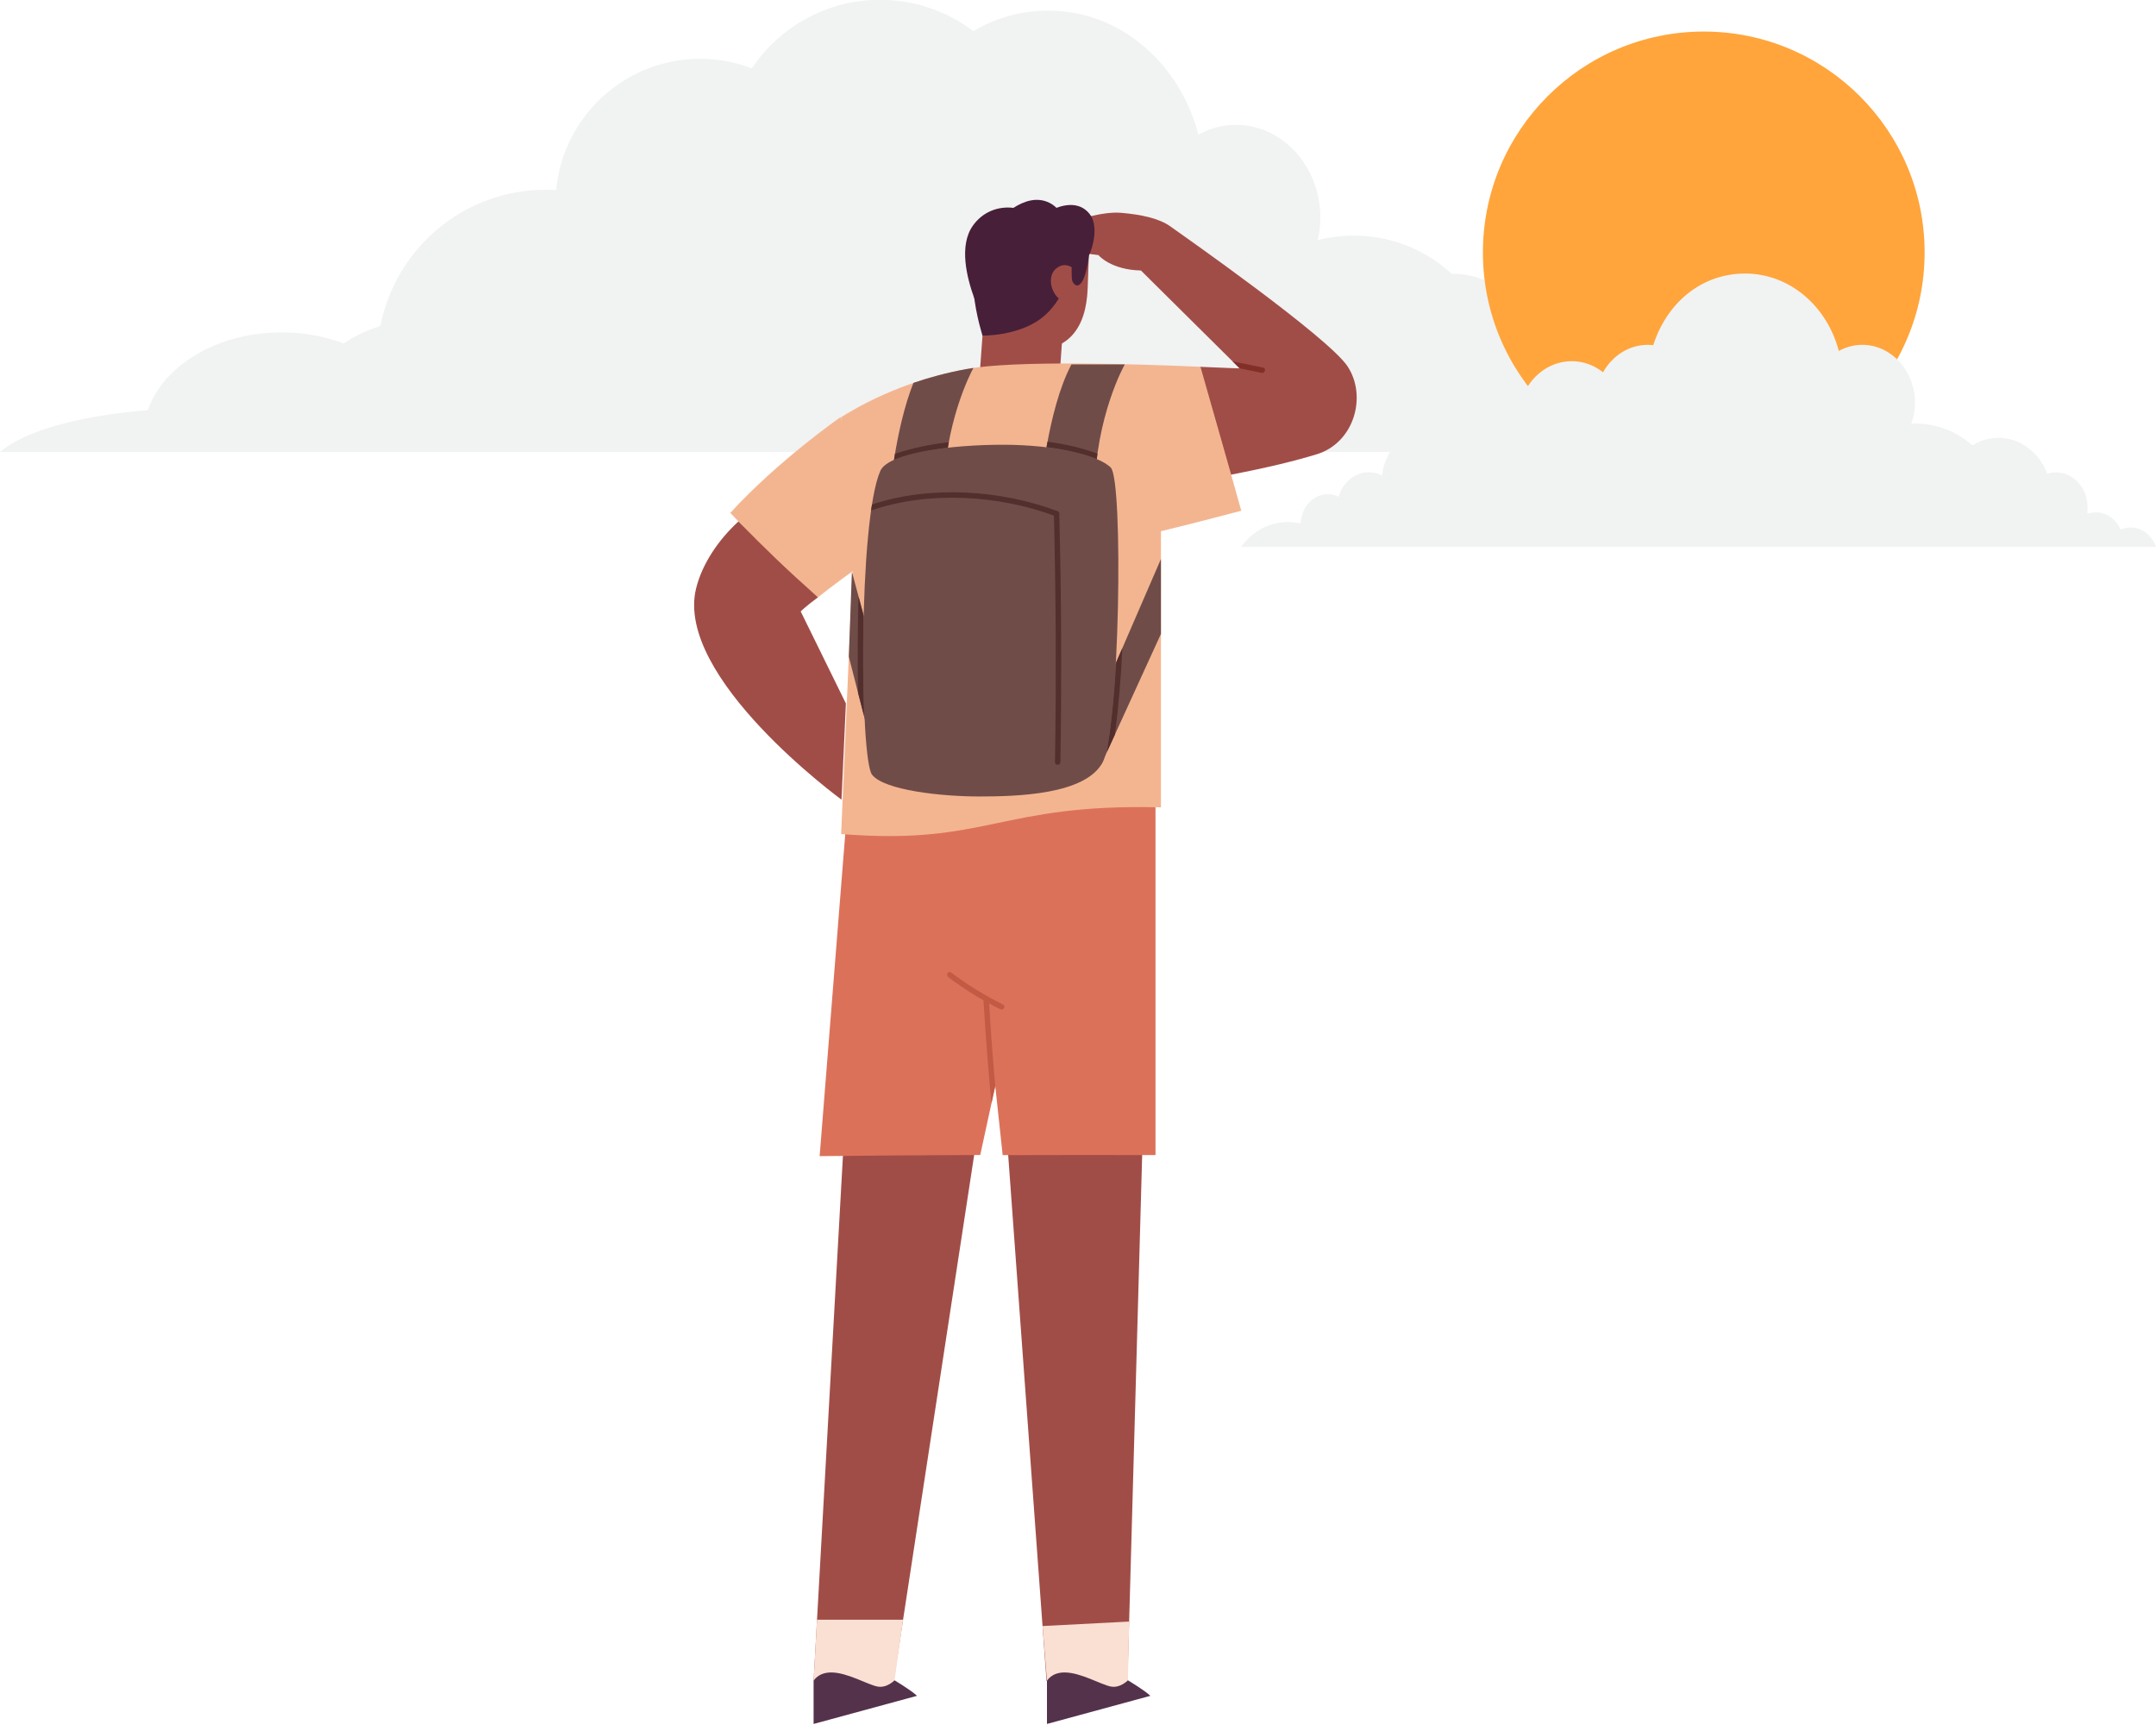 <svg width="205" height="164" viewBox="0 0 205 164" fill="none" xmlns="http://www.w3.org/2000/svg">
<g clip-path="url(#clip0_286_73)">
<path d="M171.59 42.99C171.59 39.51 162.38 32.5 153.58 36.17C151.25 33.43 147.16 31.62 142.51 31.62C142.25 31.62 141.99 31.62 141.73 31.64C141.56 31.16 141.37 30.7 141.15 30.24C138.93 25.61 134.21 22.4 128.73 22.4C126.07 22.4 123.6 23.17 121.5 24.47C119.57 22.09 116.63 20.57 113.33 20.57C112.87 20.57 112.43 20.61 111.99 20.66C111.73 20.69 111.48 20.73 111.23 20.78C111.1 19.71 110.81 18.69 110.39 17.73C108.71 13.96 104.94 11.33 100.55 11.33C99.9 11.33 99.27 11.4 98.65 11.51C98.44 11.55 98.23 11.59 98.03 11.64C97.78 10.46 97.39 9.32 96.88 8.26C94.51 3.36 89.49 -0.02 83.68 -0.02C78.59 -0.02 74.12 2.57 71.49 6.5C69.97 5.92 68.32 5.59 66.59 5.59C59.42 5.59 53.53 11.07 52.88 18.07C52.56 18.05 52.23 18.04 51.9 18.04C44.1 18.04 37.61 23.61 36.17 30.99C34.88 31.4 33.7 31.97 32.67 32.65C30.9 31.98 28.9 31.6 26.78 31.6C20.65 31.6 15.51 34.75 14.06 39C7.52 39.5 2.25 41.01 0.02 42.97H171.61L171.59 42.99Z" fill="#F1F2F2"/>
<g clip-path="url(#clip1_286_73)">
<path d="M162.21 42.66C161.63 40.93 160.12 39.7 158.35 39.7C157.81 39.7 157.3 39.82 156.82 40.02C156.17 38.47 154.74 37.39 153.08 37.39C152.69 37.39 152.32 37.45 151.96 37.56C151.88 37.52 151.81 37.49 151.73 37.46C151.77 37.18 151.8 36.9 151.8 36.61C151.8 33.68 149.64 31.3 146.97 31.3C146.52 31.3 146.08 31.37 145.67 31.5C144.46 28.3 141.58 26.04 138.23 26.04C136.79 26.04 135.45 26.46 134.28 27.18C131.45 24.75 128.28 23.73 124.99 23.88C125.34 22.89 125.54 21.82 125.54 20.7C125.54 15.82 121.95 11.87 117.51 11.87C116.23 11.87 115.02 12.21 113.95 12.8C112.17 5.99 106.47 1.01 99.71 1.01C92.95 1.01 87.75 5.57 85.72 11.92C85.45 11.89 85.17 11.87 84.89 11.87C82.01 11.87 79.49 13.54 78.08 16.05C76.74 14.99 75.1 14.36 73.32 14.36C69.55 14.36 66.38 17.17 65.43 20.98C62.42 21.86 59.77 23.65 57.54 25.99C56.15 24.8 54.42 24.09 52.52 24.09C48.41 24.09 45.02 27.42 44.44 31.76C43.83 31.46 43.16 31.29 42.46 31.29C40.3 31.29 38.47 32.85 37.85 35C37.35 34.76 36.79 34.63 36.21 34.63C33.99 34.63 32.18 36.57 32.1 38.99C32.02 39.01 31.95 39.03 31.87 39.05C31.3 38.92 30.7 38.86 30.1 38.86C27.22 38.86 24.66 40.35 23.02 42.66H162.23H162.21Z" fill="#F1F2F2"/>
</g>
</g>
<path d="M128.132 34.832C126.287 32.045 112.404 22.326 111.293 21.531C110.182 20.736 108.436 20.392 106.61 20.234C104.784 20.075 102.285 20.965 100.855 21.283C99.425 21.6 99.191 23.413 101.093 23.748C104.308 24.312 107.363 24.606 107.363 24.606L117.872 35.023C117.872 35.023 116.648 34.988 114.084 34.873C115.368 39.417 115.734 40.547 117.009 45.135C120.705 44.42 123.07 43.833 125.174 43.197C128.787 42.104 129.997 37.652 128.132 34.834V34.832Z" fill="#A14D47"/>
<path d="M119.96 35.448C119.266 35.305 118.569 35.164 117.871 35.021H117.87L117.204 34.356C118.169 34.556 119.132 34.751 120.097 34.949C120.423 35.016 120.286 35.511 119.96 35.448Z" fill="#822F28"/>
<path d="M97.974 33.357C95.423 33.357 93.356 31.102 93.356 28.321V24.956C93.356 22.175 95.423 19.92 97.974 19.92H98.8C101.352 19.92 103.533 21.509 103.533 24.289C103.533 24.289 103.449 26.636 103.419 27.419C103.269 31.317 101.517 33.355 97.974 33.355V33.357Z" fill="#A14D47"/>
<path d="M93.05 36.997L93.664 28.548L101.003 32.164L100.758 35.603L93.05 36.997Z" fill="#A14D47"/>
<path d="M103.535 24.292C103.535 24.292 103.264 24.579 101.885 25.415C101.885 25.415 101.244 28.631 98.934 30.318C96.661 31.977 93.421 31.904 93.421 31.904C93.421 31.904 90.961 24.444 94.013 21.434C96.712 18.77 100.226 19.669 101.885 20.701C103.579 21.753 103.535 24.294 103.535 24.294V24.292Z" fill="#471F39"/>
<path d="M102.082 25.534C102.082 25.534 101.295 24.802 100.415 25.534C99.561 26.244 99.885 27.884 100.866 28.519C101.845 29.155 102.082 25.534 102.082 25.534Z" fill="#A14D47"/>
<path d="M102.514 27.129C103.289 26.844 103.535 24.291 103.535 24.291L101.905 25.114C101.905 25.114 101.856 26.436 101.965 26.727C102.074 27.018 102.335 27.194 102.514 27.127V27.129Z" fill="#471F39"/>
<path d="M103.621 20.362C102.803 19.308 101.556 19.345 100.452 19.759C100.258 19.569 100.033 19.405 99.776 19.278C98.605 18.703 97.397 19.096 96.36 19.763C94.888 19.585 93.432 20.144 92.502 21.457C91.169 23.342 91.912 26.357 92.643 28.372C92.794 28.79 101.287 25.059 102.785 24.164C102.861 24.179 103.535 24.292 103.535 24.292C103.884 23.613 104.497 21.492 103.621 20.364V20.362Z" fill="#471F39"/>
<path d="M105.048 161.176C105.831 161.176 107.205 159.827 107.205 159.827L108.937 97.814C103.916 97.801 100.179 100.218 95.163 100.238L99.508 159.802C99.508 159.802 103.477 161.176 105.048 161.176Z" fill="#A14D47"/>
<path d="M104.486 161.133C102.123 160.633 99.55 159.801 99.55 159.801L99.13 154.592L107.363 154.166L107.249 159.751C107.249 159.751 106.849 161.634 104.488 161.133" fill="#FADFD3"/>
<path d="M82.817 161.176C83.601 161.176 84.974 159.827 84.974 159.827L94.463 97.814C89.442 97.801 85.705 100.218 80.689 100.238L77.361 159.802C77.361 159.802 81.249 161.176 82.819 161.176" fill="#A14D47"/>
<path d="M83.413 161.394C85.107 160.916 85.057 159.752 85.057 159.752L85.867 153.992H77.683L77.359 159.802C77.359 159.802 81.719 161.872 83.413 161.394Z" fill="#FADFD3"/>
<path d="M77.359 163.9V159.803C77.359 159.803 77.778 159.004 79.032 159.004C80.56 159.004 82.453 160.143 83.418 160.342C84.309 160.526 85.057 159.753 85.057 159.753C85.057 159.753 86.7 160.735 87.19 161.227" fill="#54324B"/>
<path d="M80.75 74.494L77.935 109.917C82.854 109.857 88.278 109.825 93.204 109.808L94.632 103.24L95.338 109.822C100.357 109.806 104.847 109.804 109.869 109.815V72.152L80.748 74.496L80.75 74.494Z" fill="#DC715A"/>
<path d="M90.163 92.898C91.72 94.069 93.368 95.086 95.111 95.954C95.407 96.102 95.669 95.656 95.372 95.508C93.629 94.64 91.981 93.623 90.424 92.452C90.158 92.253 89.901 92.701 90.163 92.898Z" fill="#C25A44"/>
<path d="M94.631 103.246L94.27 104.912C93.958 101.622 93.705 98.332 93.511 95.031C93.49 94.698 94.006 94.7 94.027 95.031C94.187 97.773 94.388 100.511 94.631 103.246Z" fill="#C25A44"/>
<path d="M110.387 76.756V50.501C110.387 50.501 112.677 49.971 118.025 48.557C116.75 43.969 115.428 39.416 114.144 34.873C107.884 34.596 96.45 34.242 91.887 35.088C85.457 36.28 81.287 38.865 79.977 39.66L81.074 53.987L79.977 79.293C93.933 80.403 94.93 76.375 110.387 76.756Z" fill="#F3B590"/>
<path d="M104.509 66.716L110.386 53.147V60.266L104.681 72.744L104.509 66.716Z" fill="#704C49"/>
<path d="M106.715 61.623C106.599 64.37 106.365 67.108 106.012 69.832L105.266 71.463C105.683 68.644 105.97 65.812 106.132 62.965L106.713 61.623H106.715Z" fill="#522F2C"/>
<path d="M80.71 62.434L82.83 70.716L84.286 66.583L81 54.357L80.71 62.434Z" fill="#704C49"/>
<path d="M82.152 68.068L81.585 65.848C81.528 62.805 81.546 59.758 81.631 56.711L82.106 58.476C82.044 61.673 82.057 64.871 82.152 68.068Z" fill="#522F2C"/>
<path d="M77.774 56.79C80.21 54.824 84.589 51.831 84.589 51.831L79.919 39.658C79.919 39.658 73.973 43.794 69.439 48.761C71.909 51.358 74.939 54.623 77.776 56.79H77.774Z" fill="#F3B590"/>
<path d="M77.774 56.79C74.508 53.869 72.892 52.298 70.213 49.577C68.287 51.344 66.766 53.62 66.194 55.916C64.077 64.396 80.014 76.026 80.014 76.026L80.43 66.879L76.133 58.13C76.133 58.13 76.584 57.665 77.774 56.79Z" fill="#A14D47"/>
<path d="M104.449 24.261C104.449 24.261 105.616 25.669 108.531 25.717C108.531 25.717 107.691 24.213 106.849 23.994C105.472 23.636 104.451 24.259 104.451 24.259L104.449 24.261Z" fill="#A14D47"/>
<path d="M99.549 163.9V159.803C99.549 159.803 99.968 159.004 101.221 159.004C102.75 159.004 104.643 160.143 105.609 160.342C106.5 160.526 107.249 159.753 107.249 159.753C107.249 159.753 108.891 160.735 109.381 161.227" fill="#54324B"/>
<path d="M106.946 34.649C106.946 34.649 104.166 39.533 104.072 46.793H98.936C98.936 46.793 99.554 39.032 101.873 34.649H106.948H106.946Z" fill="#704C49"/>
<path d="M92.556 34.982C92.264 35.517 89.806 40.235 89.716 47.051H84.589C84.589 47.051 85.084 40.839 86.852 36.4C88.311 35.901 89.979 35.441 91.829 35.097C92.056 35.056 92.299 35.017 92.556 34.98V34.982Z" fill="#704C49"/>
<path d="M90.216 42.042C90.183 42.215 90.151 42.393 90.123 42.571C88.378 42.77 86.67 43.149 85.006 43.714C85.034 43.527 85.066 43.336 85.099 43.137C86.767 42.594 88.471 42.231 90.216 42.042Z" fill="#522F2C"/>
<path d="M104.352 43.129C104.329 43.3 104.306 43.475 104.282 43.651C102.741 43.084 101.144 42.701 99.508 42.507C99.54 42.341 99.57 42.174 99.601 42.001C101.227 42.195 102.817 42.572 104.352 43.129Z" fill="#522F2C"/>
<path d="M83.703 44.773C84.466 43.036 90.479 42.282 95.347 42.282C100.216 42.282 104.398 43.236 105.616 44.454C106.833 45.672 106.472 69.415 104.833 72.49C103.192 75.565 96.649 75.723 93.092 75.723C89.535 75.723 84.084 75.14 82.92 73.657C81.756 72.172 81.596 49.576 83.703 44.771V44.773Z" fill="#704C49"/>
<path d="M100.413 49.091C95.013 47.065 88.329 46.638 82.826 48.535C82.853 48.34 82.881 48.148 82.911 47.962C88.456 46.124 95.141 46.563 100.551 48.594C100.86 48.71 100.727 49.209 100.413 49.093V49.091Z" fill="#522F2C"/>
<path d="M100.207 48.851C100.403 56.72 100.438 64.593 100.311 72.462C100.306 72.795 100.822 72.795 100.827 72.462C100.954 64.591 100.919 56.72 100.723 48.851C100.714 48.52 100.198 48.518 100.207 48.851Z" fill="#522F2C"/>
<circle cx="162" cy="24" r="21" fill="#FFA53C"/>
<g clip-path="url(#clip2_286_73)">
<path d="M205 52C204.637 50.92 203.694 50.153 202.588 50.153C202.25 50.153 201.931 50.228 201.631 50.352C201.225 49.385 200.332 48.711 199.294 48.711C199.05 48.711 198.819 48.748 198.594 48.817C198.544 48.792 198.5 48.773 198.45 48.755C198.475 48.58 198.494 48.405 198.494 48.224C198.494 46.396 197.144 44.91 195.476 44.91C195.194 44.91 194.919 44.954 194.663 45.035C193.907 43.038 192.107 41.628 190.014 41.628C189.114 41.628 188.276 41.89 187.545 42.339C185.776 40.822 183.795 40.186 181.739 40.279C181.958 39.662 182.083 38.994 182.083 38.295C182.083 35.249 179.839 32.784 177.064 32.784C176.265 32.784 175.508 32.996 174.84 33.364C173.727 29.114 170.165 26.006 165.94 26.006C161.716 26.006 158.466 28.852 157.197 32.815C157.028 32.797 156.853 32.784 156.678 32.784C154.879 32.784 153.304 33.826 152.422 35.393C151.585 34.731 150.56 34.338 149.448 34.338C147.092 34.338 145.111 36.092 144.517 38.47C142.636 39.019 140.98 40.136 139.586 41.596C138.717 40.854 137.636 40.411 136.449 40.411C133.88 40.411 131.761 42.489 131.399 45.197C131.018 45.01 130.599 44.904 130.162 44.904C128.812 44.904 127.668 45.878 127.281 47.219C126.968 47.07 126.618 46.989 126.256 46.989C124.868 46.989 123.737 48.199 123.687 49.71C123.637 49.722 123.593 49.735 123.543 49.747C123.187 49.666 122.812 49.629 122.437 49.629C120.637 49.629 119.037 50.558 118.012 52H205.012H205Z" fill="#F1F2F2"/>
</g>
<defs>
<clipPath id="clip0_286_73">
<rect width="171.59" height="42.99" fill="white"/>
</clipPath>
<clipPath id="clip1_286_73">
<rect width="139.21" height="41.66" fill="white" transform="translate(23 1)"/>
</clipPath>
<clipPath id="clip2_286_73">
<rect width="87" height="26" fill="white" transform="translate(118 26)"/>
</clipPath>
</defs>
</svg>
